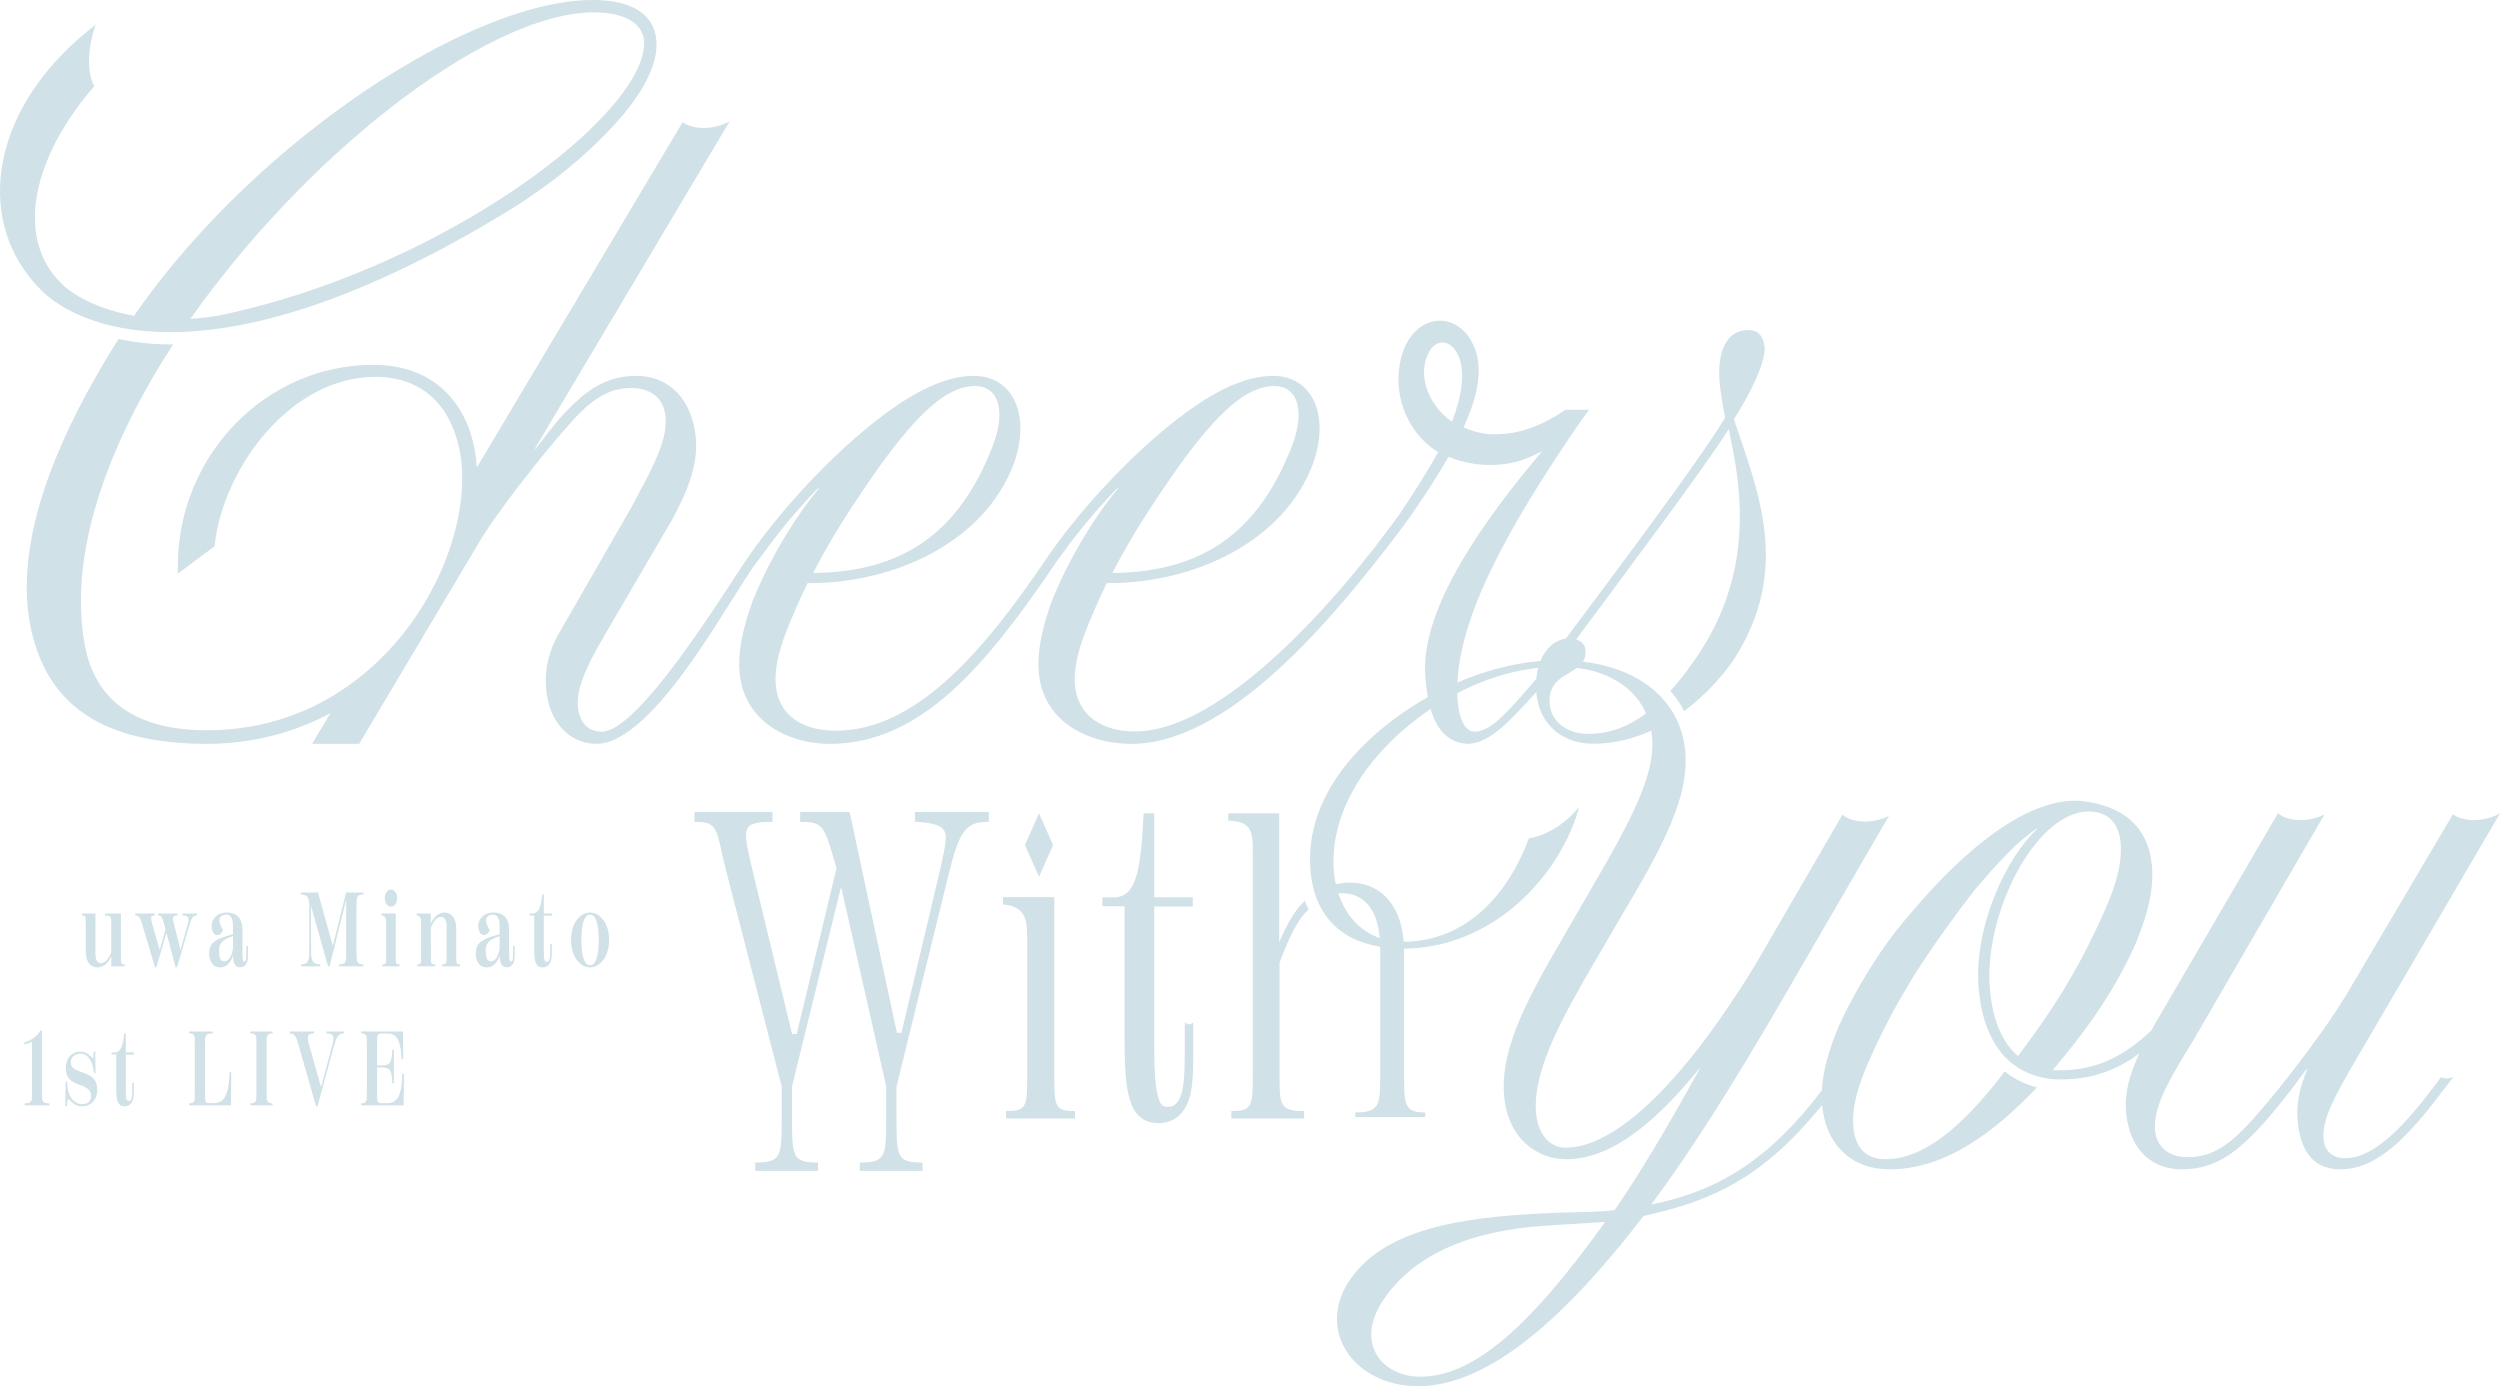 <svg viewBox="0 0 1500 831.708" xmlns="http://www.w3.org/2000/svg"><g fill="#D0E1E7">path d="m39.738 535.51h-25.037v1.146l.254.015c3.158.174 3.158 1.341 3.158 5.673v30.632c0 4.289 0 5.441-3.164 5.673l-.249.017v1.143h14.146v-1.149l-.254-.012c-4.34-.238-4.34-1.39-4.34-5.673v-15.86h2.531c5.502 0 6.3 1.858 6.557 9.244l.01.259h.965v-20.23h-.965l-.01.259c-.257 7.337-1.056 9.183-6.557 9.183h-2.531v-14.051c0-4.417.1-4.984 2.706-4.984h4.376c4.753 0 7.242 5.214 7.607 15.932l.01.259h.968l-.182-17.477z"/><path d="m74.803 579.81v-1.16h-.269c-1.932 0-2.006-.573-2.006-5.045v-25.465h-9.553v1.157l.265.003c3.498.061 3.498 1.064 3.498 4.798l.016 17.099c-1.62 4.385-3.772 6.703-6.221 6.703-2.174 0-3.276-1.951-3.276-5.795v-23.964h-8.02v1.16h.269c1.89 0 1.963.573 1.963 5.048v16.505c0 6.002 2.587 9.582 6.919 9.582 3.44 0 6.389-2.367 8.394-6.703v6.078h8.021z"/><path d="m117.863 549.3h.269v-1.16h-8.632v1.16h.269c1.511 0 2.479.314 2.962.957.874 1.169.183 3.524-.551 6.019l-3.884 13.722-3.542-14.089c-.794-3.065-1.317-5.089-.643-5.964.342-.439 1.026-.646 2.156-.646h.269v-1.16h-11.739v1.16h.269c1.816 0 2.409 1.25 3.504 5.551l.788 2.861-3.505 12.35-4.421-15.287c-.586-2.111-1.138-4.106-.507-4.935.276-.363.803-.541 1.605-.541h.269v-1.16h-11.652v1.16h.269c2.283 0 2.77 1.373 4.468 7.185l7.101 23.889h.839l6.046-20.71 5.493 20.71h.89l6.97-23.95c1.498-5.066 2.204-7.124 4.641-7.124z"/><path d="m147.803 572.976c0 1.509-.039 2.44-.25 3.05-.142.454-.417.997-.926.997-.496 0-.752-.541-.883-1.006-.218-.628-.249-1.803-.249-2.978v-15.191c0-6.665-3.359-10.335-9.457-10.335-5.951 0-9.064 4.097-9.064 8.145 0 2.614 1.168 5.394 3.331 5.394 1.524 0 2.976-1.184 3.426-3.03-1.319-2.216-2.105-4.481-2.105-6.054 0-.785.172-1.152.477-1.532.791-1.128 1.996-1.701 3.585-1.701 2.763 0 4.106 2.286 4.106 6.985v4.859c-5.384 1.416-10.381 2.943-12.676 5.859-1.098 1.425-1.631 3.257-1.631 5.601 0 1.762.291 4.228 1.666 5.97 1.146 1.634 2.777 2.425 4.99 2.425 4.541 0 6.727-4.344 7.654-7.069.023 2.239.256 3.603.813 4.795.726 1.468 1.895 2.213 3.479 2.213 2.236 0 3.417-1.623 3.821-2.321.728-1.25.867-2.751.867-5.077v-5.391h-.974v5.391zm-13.251 3.862c-1.182 0-2.041-.64-2.547-1.89-.384-1.038-.554-2.341-.554-4.222 0-2.065.307-3.487.977-4.499 1.221-2.353 4.395-3.571 7.367-4.51v7.049c-.326 3.914-2.274 8.072-5.243 8.072z"/><path d="m217.849 536.671.257-.012v-1.149h-10.412l-7.987 32.039-8.926-32.039h-10.275v1.152l.259.009c4.471.177 4.817 3.187 4.817 7.424v25.037c0 5.984 0 9.282-4.644 9.518l-.256.012v1.149h11.476v-1.149l-.257-.012c-5.256-.238-5.256-3.591-5.256-9.675l-.041-25.482 10.201 36.317h.938l9.98-40.15v30.879c0 6.671 0 7.875-3.991 8.11l-.253.015v1.146h14.627v-1.146l-.253-.015c-3.948-.233-3.948-1.405-3.948-8.11v-25.962c0-6.549 0-7.729 3.943-7.907z"/><path d="m228.963 549.268.233.032c2.48.343 2.48 2.213 2.48 5.048v19.256c0 4.472-.076 5.045-2.05 5.045h-.269v1.16h10.426v-1.16h-.269c-1.974 0-2.05-.573-2.05-5.045v-25.465h-8.501v1.128z"/><path d="m238.296 538.843c0-2.899-1.621-5.083-3.77-5.083-2.065 0-3.681 2.233-3.681 5.083 0 2.885 1.617 5.141 3.681 5.141 2.149 0 3.77-2.21 3.77-5.141z"/><path d="m273.748 573.604v-16.383c0-7.156-3.597-9.707-6.964-9.707-3.434 0-6.301 2.326-8.343 6.749l.038-6.124h-8.459v1.125l.233.035c2.437.34 2.437 2.213 2.437 5.048v19.256c0 4.472-.074 5.045-2.006 5.045h-.269v1.16h10.733v-1.16h-.269c-2.357 0-2.357-.771-2.357-5.045l-.017-16.787c1.676-4.405 3.712-6.642 6.05-6.642 2.259 0 3.405 1.931 3.405 5.734v17.695c0 4.275 0 5.045-2.355 5.045h-.269v1.16h10.69v-1.16h-.269c-1.932 0-2.006-.573-2.006-5.045z"/><path d="m307.791 572.976c0 1.509-.039 2.44-.25 3.05-.142.454-.417.997-.926.997-.496 0-.752-.541-.883-1.006-.218-.628-.249-1.803-.249-2.978v-15.191c0-6.665-3.359-10.335-9.457-10.335-5.951 0-9.064 4.097-9.064 8.145 0 2.614 1.168 5.394 3.331 5.394 1.524 0 2.976-1.184 3.426-3.03-1.319-2.216-2.105-4.481-2.105-6.054 0-.785.172-1.152.477-1.532.791-1.128 1.996-1.701 3.585-1.701 2.763 0 4.106 2.286 4.106 6.985v4.859c-5.384 1.416-10.381 2.943-12.676 5.859-1.098 1.425-1.631 3.257-1.631 5.601 0 1.762.291 4.228 1.666 5.97 1.146 1.634 2.777 2.425 4.99 2.425 4.541 0 6.727-4.344 7.654-7.069.023 2.239.256 3.603.813 4.795.726 1.468 1.895 2.213 3.479 2.213 2.236 0 3.417-1.623 3.821-2.321.728-1.25.867-2.751.867-5.077v-5.391h-.974v5.391zm-13.251 3.862c-1.182 0-2.041-.64-2.547-1.89-.384-1.038-.554-2.341-.554-4.222 0-2.065.307-3.487.977-4.499 1.221-2.353 4.395-3.571 7.367-4.51v7.049c-.326 3.914-2.274 8.072-5.243 8.072z"/><path d="m326.28 536.697h-1l-.017.247c-.544 7.636-2.364 11.195-5.727 11.195h-1.8v1.16h2.8v20.614c0 3.679.298 6.156.938 7.793.734 1.812 2.129 2.728 4.145 2.728 1.924 0 3.415-.928 4.436-2.763.961-1.751 1.04-4.208 1.04-7.008v-4.33h-.976v4.33c0 2.015-.029 3.914-.381 4.978-.339 1.038-.887 1.567-1.626 1.567-.715 0-1.202-.459-1.448-1.37-.259-.896-.384-2.571-.384-5.115v-21.417l4.814.125v-1.428l-4.814.125v-11.434z"/><path d="m353.981 547.514c-5.496 0-11.339 5.766-11.339 16.459s5.843 16.462 11.339 16.462c5.56 0 11.47-5.769 11.47-16.462s-5.91-16.459-11.47-16.459zm0 31.636c-3.327 0-5.157-5.391-5.157-15.176s1.831-15.174 5.157-15.174c3.411 0 5.288 5.388 5.288 15.174s-1.877 15.176-5.288 15.176z"/><path d="m25.171 656.352v-38.091h-.269l-.67.134c-1.902 3.271-5.441 5.889-9.465 7.002l-.228.064.163 1.149.286-.067c1.502-.349 2.92-.855 4.219-1.509v31.318c0 4.286 0 5.438-4.164 5.673l-.254.015v1.146h14.758v-1.146l-.254-.015c-4.121-.236-4.121-1.387-4.121-5.673z"/><path d="m48.978 643.284c-3.815-1.346-6.515-2.559-6.515-5.938 0-2.076 1.066-3.216 1.528-3.612 1.099-.974 2.701-1.559 4.285-1.559 5 0 7.665 5.746 8.088 11.443l.02.247h.915l-.137-12.911h-.968l-.004.265c-.023 1.576-.055 3.737-.432 3.737-.156 0-.548-.39-.897-.733-.234-.233-.5-.494-.797-.756-1.737-1.692-3.645-2.512-5.832-2.512-2.217 0-4.349.846-6.009 2.39-1.797 1.803-2.748 4.42-2.748 7.566 0 5.781 2.841 7.956 7.748 9.756 4.491 1.605 7.434 2.957 7.434 6.999 0 1.303-.381 2.46-1.07 3.26-.91 1.029-2.422 1.599-4.262 1.599-4.075 0-8.882-3.469-9.007-13.24l-.003-.265h-.923l-.228 14.79h.97l.01-.256c.131-3.405.544-4.121.868-4.121.208 0 .584.378 1.106.896.32.323.712.712 1.213 1.166.997.864 3.103 2.315 5.995 2.315 2.694 0 4.631-1.169 5.55-1.87 2.271-1.797 3.471-4.574 3.471-8.026 0-6.871-3.884-8.741-9.368-10.631z"/><path d="m75.465 620.073h-1l-.019.247c-.542 7.636-2.361 11.195-5.724 11.195h-1.801v1.16h2.8v20.614c0 3.679.298 6.156.939 7.793.733 1.812 2.127 2.728 4.144 2.728 1.924 0 3.415-.928 4.436-2.763.961-1.751 1.04-4.208 1.04-7.008v-4.33h-.976v4.33c0 2.015-.029 3.914-.379 4.978-.34 1.038-.887 1.567-1.627 1.567-.717 0-1.202-.459-1.45-1.37-.257-.896-.382-2.571-.382-5.115v-21.417l4.814.125v-1.428l-4.814.125v-11.434z"/><path d="m137.778 643.339c-.417 13.01-3.151 18.561-9.138 18.561h-2.889c-2.706 0-2.706-.957-2.706-4.984v-31.196c0-4.33 0-5.493 4.336-5.673l.259-.009v-1.152h-14.146v1.146l.254.015c3.158.174 3.158 1.341 3.158 5.673v30.632c0 4.289 0 5.441-3.164 5.673l-.249.017v1.143h25.082l.18-20.105h-.97l-.009.259z"/><path d="m150.262 620.035.254.012c3.334.177 3.334 1.451 3.334 5.673v30.632c0 4.286 0 5.441-3.338 5.673l-.25.017v1.143h13.272v-1.143l-.25-.017c-3.295-.233-3.295-1.384-3.295-5.673v-30.632c0-4.222 0-5.496 3.29-5.673l.254-.012v-1.149h-13.272v1.149z"/><path d="m195.733 620.038.26.009c1.957.07 3.077.436 3.632 1.189.968 1.317.288 4.057-.907 8.416l-6.091 22.624-7.043-25.066c-.782-2.742-1.316-4.929-.496-6.063.494-.683 1.477-1.032 3.091-1.099l.259-.009v-1.152h-14.583v1.146l.253.015c2.853.18 3.716 2.254 5.14 7.308l10.383 36.396h.888l9.286-34.023c2.053-7.526 2.739-9.503 6.317-9.68l.256-.012v-1.149h-10.646v1.152z"/><path d="m241.431 644.528c-.374 12.501-2.888 17.372-8.964 17.372h-3.501c-2.706 0-2.706-.957-2.706-4.984v-16.488h2.531c5.5 0 6.299 1.873 6.557 9.308l.009.259h.967v-20.23h-.967l-.009.259c-.259 7.383-1.058 9.244-6.557 9.244h-2.531v-14.112c0-4.417.1-4.984 2.706-4.984h4.376c4.746 0 7.235 4.946 7.607 15.121l.01.259h.968l-.182-16.665h-25.037v1.146l.254.015c3.158.174 3.158 1.341 3.158 5.673v30.632c0 4.289 0 5.441-3.162 5.673l-.25.017v1.143h25.473l.227-18.916h-.971l-.007.259z"/><path d="m26.798 176.061c17.154 15.821 94.363 62.548 277.689-49.279 27.052-16.502 48.871-35.138 64.492-52.328 7.811-8.6 13.989-16.981 18.265-24.982 4.267-8 6.671-15.647 6.679-22.82 0-1.775-.15-3.517-.461-5.216-.6-3.298-1.884-6.391-3.854-9.094-2.957-4.068-7.396-7.183-13.064-9.233-5.681-2.056-12.626-3.105-20.949-3.108-19.051.011-41.435 5.616-65.537 15.586-36.14 14.968-76.132 39.826-113.865 71.024-35.76 29.575-69.434 64.86-95.772 102.861-19.389-3.477-34.222-10.748-42.412-18.286-2.053-1.891-3.948-3.929-5.636-6.054-14.471-18.219-15.246-44.226-2.182-73.23 6.16-13.664 15.133-27.253 26.381-40.252-4.904-8.513-3.695-24.463.861-36.866-28.014 21.615-46.596 47.242-53.985 74.721-7.625 28.313-2.511 55.636 14.401 76.938 2.694 3.395 5.705 6.631 8.948 9.618zm207.161-111.125c22.584-17.64 45.084-32.072 66.014-42.051 20.924-9.99 40.281-15.482 56.412-15.468 9.852-.005 17.071 1.924 21.836 4.763 4.77 2.866 7.158 6.459 7.921 10.494.204 1.119.308 2.295.308 3.533.012 5.272-1.941 11.718-5.887 18.895-6.883 12.571-19.743 27.252-37.111 42.269-47.193 40.882-127.522 84.363-211.649 101.861-6.03 1.046-11.883 1.716-17.542 2.065 33.765-47.922 76.864-92.915 119.697-126.361z"/><path d="m1464.72 646.174s-7.822 10.417-10.903 14.258c-16.856 21.014-32.212 34.48-46.57 34.48-8.49 0-12.556-4.849-13.141-11.516-1.008-11.527 6.819-26.079 20.022-48.526l85.872-146.875c-4.225 2.468-9.845 4.034-15.635 4.034-5.303 0-9.737-1.309-12.628-3.425l-63.435 107.449c-16.412 27.301-48.646 67.932-62.038 81.277-11.119 11.522-20.953 16.982-33.687 16.982-13.344 0-21.972-8.491-19.103-24.266 2.414-13.946 13.115-30.317 22.651-46.091l78.566-135.294c-4.061 2.081-9.179 3.368-14.433 3.368-5.844 0-10.623-1.594-13.453-4.102l-74.47 127.537c-.569 1.003-1.13 2.002-1.687 3.001-16.883 15.922-33.79 23.689-54.254 23.689h-4.849c24.187-28.508 38.598-50.95 49.77-75.817 7.007-16.976 11.14-32.14 9.865-46.702-2.121-24.255-18.152-35.836-40.395-38.812-47.228-6.318-103.891 67.326-104.498 67.326-18.209 20.613-33.52 46.692-43.186 67.921-5.647 13.683-9.366 26.176-9.954 38.133-30.402 39.949-60.704 60.265-102.421 68.508 22.485-30.082 47.316-68.96 79.879-125.01l26.421-45.584 36.33-62.564c-4.061 2.081-9.179 3.368-14.432 3.368-5.845 0-10.623-1.594-13.453-4.102l-52.494 90.438c-58.115 94.624-95.713 109.347-113.394 109.347l-.454-.003c-9.939-.129-16.847-8.839-17.597-22.186-1.381-24.527 15.349-55.293 35.696-90.05l23.301-39.837c23.606-40.153 31.942-62.93 30.753-84.04-.521-9.239-3.161-17.655-7.585-25.05-.01-.017-.02-.034-.031-.051-9.734-16.229-28.38-27.325-53.845-30.399 1.202-1.954 1.787-4.371 1.37-7.579-.284-2.173-1.964-4.638-5.487-5.752 26.653-36.068 76.452-102.211 91.55-126.191 1.753 8.547 3.583 17.625 4.555 24.568 4.193 29.908 5.069 72.277-26.487 116.07-4.487 6.385-8.843 11.816-13.075 16.472 3.267 3.626 6.009 7.642 8.256 12.07 18.944-14.131 29.646-30.739 29.646-30.739 34.623-53.589 15.194-99.887.172-144.314 0 0 19.32-29.68 18.462-43.401-.899-6.41-3.415-10.149-10.083-10.149-12.223 0-19.701 12.427-16.406 35.926.749 5.341 1.498 10.682 2.877 16.556-16.646 27.377-67.456 94.877-95.681 132.67-6.237.805-12.034 5.496-15.245 13.387-16.707 1.407-33.682 5.987-49.791 12.924 1.864-41.071 30.376-93.68 75.474-158.917 1.232-1.52 2.422-3.075 3.526-4.696h-14.281c-11.92 8.397-26.248 14.391-39.907 14.584-10.53 1.056-21.155-4.064-21.155-4.064 8.013-17.426 15.03-39.918 1.393-56.571-12.805-14.028-31.622-7.202-37.812 11.495-7.398 22.252 1.314 47.343 20.54 59.462.22.124.455.214.676.335-5.63 10.803-16.78 27.906-23.736 38.141-35.308 49.129-105.104 129.586-158.178 129.586-20.012 0-33.451-9.538-35.804-25.914-1.921-13.345 4.131-30.327 10.101-43.666 2.681-6.673 5.963-13.345 8.737-19.411h1.211c51.557 0 104.99-24.867 122.538-71.569 10.377-29.104-.302-52.763-23.957-52.763-15.163 0-34.739 7.284-62.967 30.327-28.224 23.048-56.443 54.587-73.928 80.666h.006c-37.034 54.582-77.548 101.885-125.464 101.885-20.012 0-33.45-9.092-35.802-25.468-1.922-13.345 4.131-30.326 10.099-43.666 2.683-6.673 5.964-13.345 8.737-19.411h1.213c51.556 0 104.99-24.866 122.538-71.569 10.375-29.104-.302-52.763-23.957-52.763-15.163 0-34.739 7.284-62.965 30.327-28.216 23.039-56.421 54.561-73.908 80.634h-.064c-12.026 17.588-64.077 102.905-86.335 102.496-8.503-.156-12.914-5.46-14.134-13.951-1.484-10.309 3.879-23.654 16.079-44.273l40.4-69.139c9.603-17.588 16.261-34.575 13.821-51.551-3.485-24.26-18.92-34.575-35.296-34.575-15.163 0-27.634 6.072-40.789 20.012-5.891 5.46-12.465 14.562-19.649 23.66h-.547l116.925-196.458c-4.225 2.468-9.845 4.034-15.634 4.034-5.304 0-9.737-1.309-12.629-3.424l-123.488 207.19c-.241-3.643-.651-7.208-1.281-10.653-2.656-14.539-8.949-27.302-19.112-36.438-10.153-9.146-24.098-14.487-41.368-14.531h-.41c-31.981-.002-61.018 13.386-82.147 34.85-21.138 21.461-34.434 51.036-35.01 83.484l-.125 7.006 22.107-16.472.173-1.473c2.655-22.909 14.15-48.194 31.334-67.517 8.586-9.668 18.574-17.852 29.526-23.596 10.958-5.744 22.859-9.058 35.407-9.06 15.223.024 26.506 4.855 34.798 12.779 8.277 7.934 13.576 19.18 15.96 32.206.922 5.033 1.383 10.403 1.383 16.016.031 30.796-13.971 68.808-40.164 98.834-26.209 30.052-64.341 52.188-112.938 52.202-1.015 0-2.034-.009-3.056-.029-19.787-.375-35.834-4.816-47.607-13.23-11.764-8.429-19.532-20.813-22.727-38.118-1.535-8.395-2.275-17.065-2.275-25.958-.033-48.093 21.809-102.724 55.339-154.215-.666.009-1.346.037-2.005.037-11.533 0-21.923-1.389-30.702-3.223-13.789 21.708-26.99 45.482-37.021 69.785-10.892 26.409-18.074 53.419-18.081 79.058 0 10.371 1.182 20.517 3.789 30.279 5.4 20.322 15.998 36.316 32.705 47.043 16.697 10.74 39.189 16.247 68.418 16.703.897.014 1.793.02 2.684.02 28.218.008 53.176-6.965 74.549-18.382l-10.938 18.353h28.218l74.123-124.543c17.44-26.833 45.803-60.857 56.329-71.97 11.082-11.522 20.61-16.976 32.742-16.976 13.946 0 22.445 8.491 20.467 24.255-1.634 13.951-11.409 30.327-19.977 46.702l-43.172 75.205c-7.354 12.127-9.762 24.866-7.933 37.6 2.526 17.593 13.954 29.329 29.134 29.72 35.497.914 82.143-90.558 97.396-109.743h.065c9.611-13.345 21.376-28.503 36.183-43.666h.606c-17.055 20.618-31.499 46.697-39.977 67.921-6.047 16.987-9.321 32.15-7.406 45.49 3.923 27.291 29.406 40.03 53.667 40.03 54.587 0 93.456-46.096 136.457-109.775h-.006c9.611-13.345 21.378-28.503 36.185-43.667h.606c-17.056 20.619-31.5 46.697-39.978 67.922-6.047 16.987-9.321 32.15-7.406 45.49 3.924 27.291 29.412 39.501 53.667 40.03 59.208 1.291 122.39-74.896 161.659-126.607 9.57-12.603 22.356-31.846 30.113-45.64 13.698 5.645 29.248 6.432 43.302 2.305 4.472-1.556 8.828-3.503 13.022-5.758-35.039 41.333-72.486 93.908-70.247 133.73.282 5.006.814 9.658 1.599 13.939-15.809 8.887-30.212 19.919-41.861 32.242-20.168 21.335-30.11 45.361-28.752 69.479 1.524 27.084 16.306 43.783 41.985 48.057.007.467.036.9.036 1.379v74.495c0 18.832 0 23.54-14.953 23.54v2.77h41.953v-2.77c-12.668 0-12.668-4.708-12.668-23.54v-73.109c0-.573-.044-1.101-.055-1.661 51.917-.209 93.375-42.135 105.124-85.148-2.485 3.213-5.582 6.372-9.238 9.243-7.014 5.508-14.57 8.827-20.941 9.695-12.322 33.446-37.428 61.826-75.126 62.118-1.886-24.253-15.759-35.51-32.163-35.51-2.95 0-5.803.351-8.559 1.022-.676-3.118-1.134-6.387-1.326-9.805-1.415-25.129 10.329-50.641 30.363-71.834 8.148-8.621 17.561-16.634 27.846-23.577 3.456 11.756 9.708 19.355 19.921 20.715l-.006.009c.028.004.057.003.084.007.323.041.669.045.997.074.534.045 1.066.101 1.599.097.253.007.487.045.746.045l.074-.103c12.319-.678 24.823-14.156 40.004-31.114.054.688.086 1.361.169 2.069 1.809 15.49 13.347 29.051 33.905 29.051 12.916 0 24.588-3.149 34.885-7.826.292 1.725.519 3.475.621 5.268 1.173 20.851-10.727 45.24-36.172 88.783l-16.728 28.929c-21.437 36.587-37.713 66.75-36.172 94.112 1.54 27.355 19.671 39.828 36.955 40.055l.625.004c29.214-.001 57.224-26.458 80.669-55.63-17.238 31.272-34.956 61.863-51.815 86.208-7.601.859-14.979 1.037-23.465 1.242-5.141.124-10.969.263-17.596.573-50.051 2.338-99.157 9.115-119.392 42.585-7.549 12.487-8.129 26.398-1.591 38.168 7.751 13.957 24.274 22.779 43.117 23.025l.839.006c38.405-.001 82.717-33.403 135.46-102.116 42.208-9.394 71.523-22.917 107.152-66.537 2.222 24.087 18.001 38.53 40.355 38.53 34.574 0 64.044-23.649 87.39-47.915.396-.434.757-.864 1.122-1.294-8.368-2.109-14.721-5.831-19.323-9.58-1.373 1.756-2.741 3.587-4.11 5.419-20.211 25.473-43.17 47.309-67.431 47.309-10.915 0-18.115-6.067-19.285-19.406-1.484-16.987 7.734-36.388 14.897-51.551 15.387-32.15 32.563-57.618 58.155-90.98 13.23-15.163 24.245-27.891 36.843-36.388h.606c-18.528 16.982-38.524 58.83-35.232 96.43 1.391 15.897 6.367 30.399 15.441 40.282.062.064.132.132.195.197.001.001.003.002.004.004.8.831 1.702 1.694 2.717 2.578 5.48 4.769 14.178 9.847 26.752 10.86 1.423.052 2.896.06 4.497.06 17.235 0 32.064-4.755 46.746-15.558-5.505 11.783-9.017 23.375-8.001 34.969 2.121 24.255 16.976 34.564 33.352 34.564 15.769 0 27.975-6.061 41.915-20.012 10.623-10.309 23.696-27.291 32.892-40.03h.606c-5.006 12.128-6.636 21.23-5.79 30.933 1.49 16.982 8.616 29.109 25.598 29.109 23.002 0 41.846-21.22 61.351-46.924.558-.736 4.961-6.449 6.616-8.631-1.242.626-2.768 1.032-4.272 1.032-1.394 0-2.494-.341-3.165-.888zm-935.918-367.875c21.29-29.104 38.783-46.692 56.37-46.692 13.346 0 20.283 14.552 8.35 41.236-22.134 52.769-58.427 70.351-105.649 70.963 10.903-21.23 23.797-41.242 40.929-65.507zm179.525 0c21.292-29.104 38.783-46.692 56.371-46.692 13.344 0 20.281 14.552 8.349 41.236-22.135 52.769-58.426 70.351-105.648 70.963 10.902-21.23 23.796-41.242 40.928-65.507zm162.885-25.333c-13.964-9.255-22.753-29.728-12.048-44.469 6.762-6.753 13.997-1.155 16.574 6.767 3.321 10.184.971 23.428-4.526 37.702zm-66.336 282.955c11.838 0 21.269 7.299 22.962 26.935-11.735-4.099-20.521-13.685-24.816-26.794.618-.046 1.223-.141 1.854-.141zm116.91-128.614c-16.289 19.019-28.736 33.781-38.744 31.417l-.09.14c-3.703-1.5-7.684-6.221-8.474-20.266-.051-.9-.067-1.814-.089-2.725 15.217-7.925 31.709-13.369 48.5-15.155-.526 2.042-.913 4.23-1.104 6.59zm31.19 33.024c-13.333 0-21.964-7.687-23.087-17.304-1.716-14.687 9.435-17.126 16.305-22.286 20.938 2.648 35.122 12.991 41.46 27.293-13.043 9.732-24.633 12.296-34.677 12.296zm-100.908 385.686-.676-.004c-11.537-.151-21.507-5.633-26.019-14.307-4.754-9.14-3.023-20.552 4.874-32.131 18.137-26.594 51.334-41.483 98.669-44.253 12.472-.73 27-1.684 34.155-2.159-46.588 65.033-79.905 92.854-111.003 92.854zm341.868-232.389c-3.982-45.479 27.662-106.739 59.201-106.739 10.921 0 18.116 6.067 19.234 18.806 1.536 17.588-7.681 36.989-14.845 52.152-12.775 27.291-26.637 49.126-46.744 75.811-9.839-8.49-15.304-22.442-16.846-40.03z"/><path d="m632.565 643.923v-105.659h-30.763v4.365l.747.084c13.789 1.576 13.789 10.437 13.789 22.702v78.508c0 19.23 0 22.696-11.824 22.696h-.843v4.458h41.356v-4.458h-.845c-11.619 0-11.619-3.466-11.619-22.696z"/><path d="m623.414 488.047-8.44 18.992 8.44 18.992 8.442-18.992z"/><path d="m548.983 493.046 1.538.102c8.962.602 13.634 1.986 15.618 4.627 2.448 3.257 1.13 9.314-.867 18.486-.384 1.759-.79 3.632-1.192 5.58l-23.25 97.979c-.837-.294-1.825-.305-2.671-.026l-28.378-132.59h-29.67v5.947h1.649c12.029 0 13.153 3.838 18.553 22.286.503 1.719 1.04 3.553 1.623 5.508l-23.935 99.588c-.858-.297-1.867-.294-2.725 0l-23.797-98.407-1.029-4.545c-2.555-11.198-4.099-17.959-1.479-21.239 1.735-2.175 5.83-3.19 12.889-3.19h1.65v-5.947h-46.82v5.947h1.649c10.672 0 11.585 4.118 14.612 17.759.788 3.551 1.681 7.572 2.915 12.254l33.163 128.751v17.985c0 23.385 0 27.599-15.022 27.599h-.843v5.034h37.652v-5.034h-.843c-14.764 0-14.764-4.214-14.764-27.599l-.023-17.988 29.475-119.879 27.061 119.774v18.093c0 23.385 0 27.599-15.022 27.599h-.845v5.034h37.653v-5.034h-.843c-14.764 0-14.764-4.214-14.764-27.599l-.023-17.892 31.801-129.379c5.339-20.946 8.817-29.478 21.949-29.478h1.649v-5.947h-44.293v5.842z"/><path d="m784.314 543.917c-.345-.698-.678-1.367-.987-2.181l-.459-1.198-.919.896c-6.037 5.894-10.669 15.11-14.444 24.005v-77.429h-30.556v4.429l.811.029c13.935.523 13.935 7.511 13.935 20.201v131.255c0 18.785 0 22.696-12.033 22.696h-.843v4.458h43.639v-4.458h-.843c-13.903 0-13.903-3.911-13.903-22.696v-66.231c4.365-11.629 9.637-24.589 16.994-31.627l.435-.419-.254-.547c-.192-.419-.384-.805-.571-1.184z"/><path d="m713.411 614.617c-.438 0-1.021-.163-1.232-.305l-1.313-.872v15.531c0 11.873-.167 22.173-2.23 27.951-1.969 5.252-4.118 7.206-7.928 7.206-4.131 0-4.821-2.475-5.966-6.575l-.151-.538c-1.343-5.371-2.053-14.877-2.053-27.491v-85.624h23.135v-5.487h-23.135v-50.403h-6.373l-.039.803c-1.66 34.299-4.627 49.6-17.818 49.6h-6.867v5.348h13.292v79.947c0 20.335 1.122 31.138 3.997 38.504 2.7 7.502 8.44 11.635 16.162 11.635 8.213 0 13.929-3.783 17.472-11.565 3.35-7.258 3.609-18.384 3.609-33.31v-15.566l-1.32.901c-.209.145-.797.311-1.242.311z"/></g></svg>

